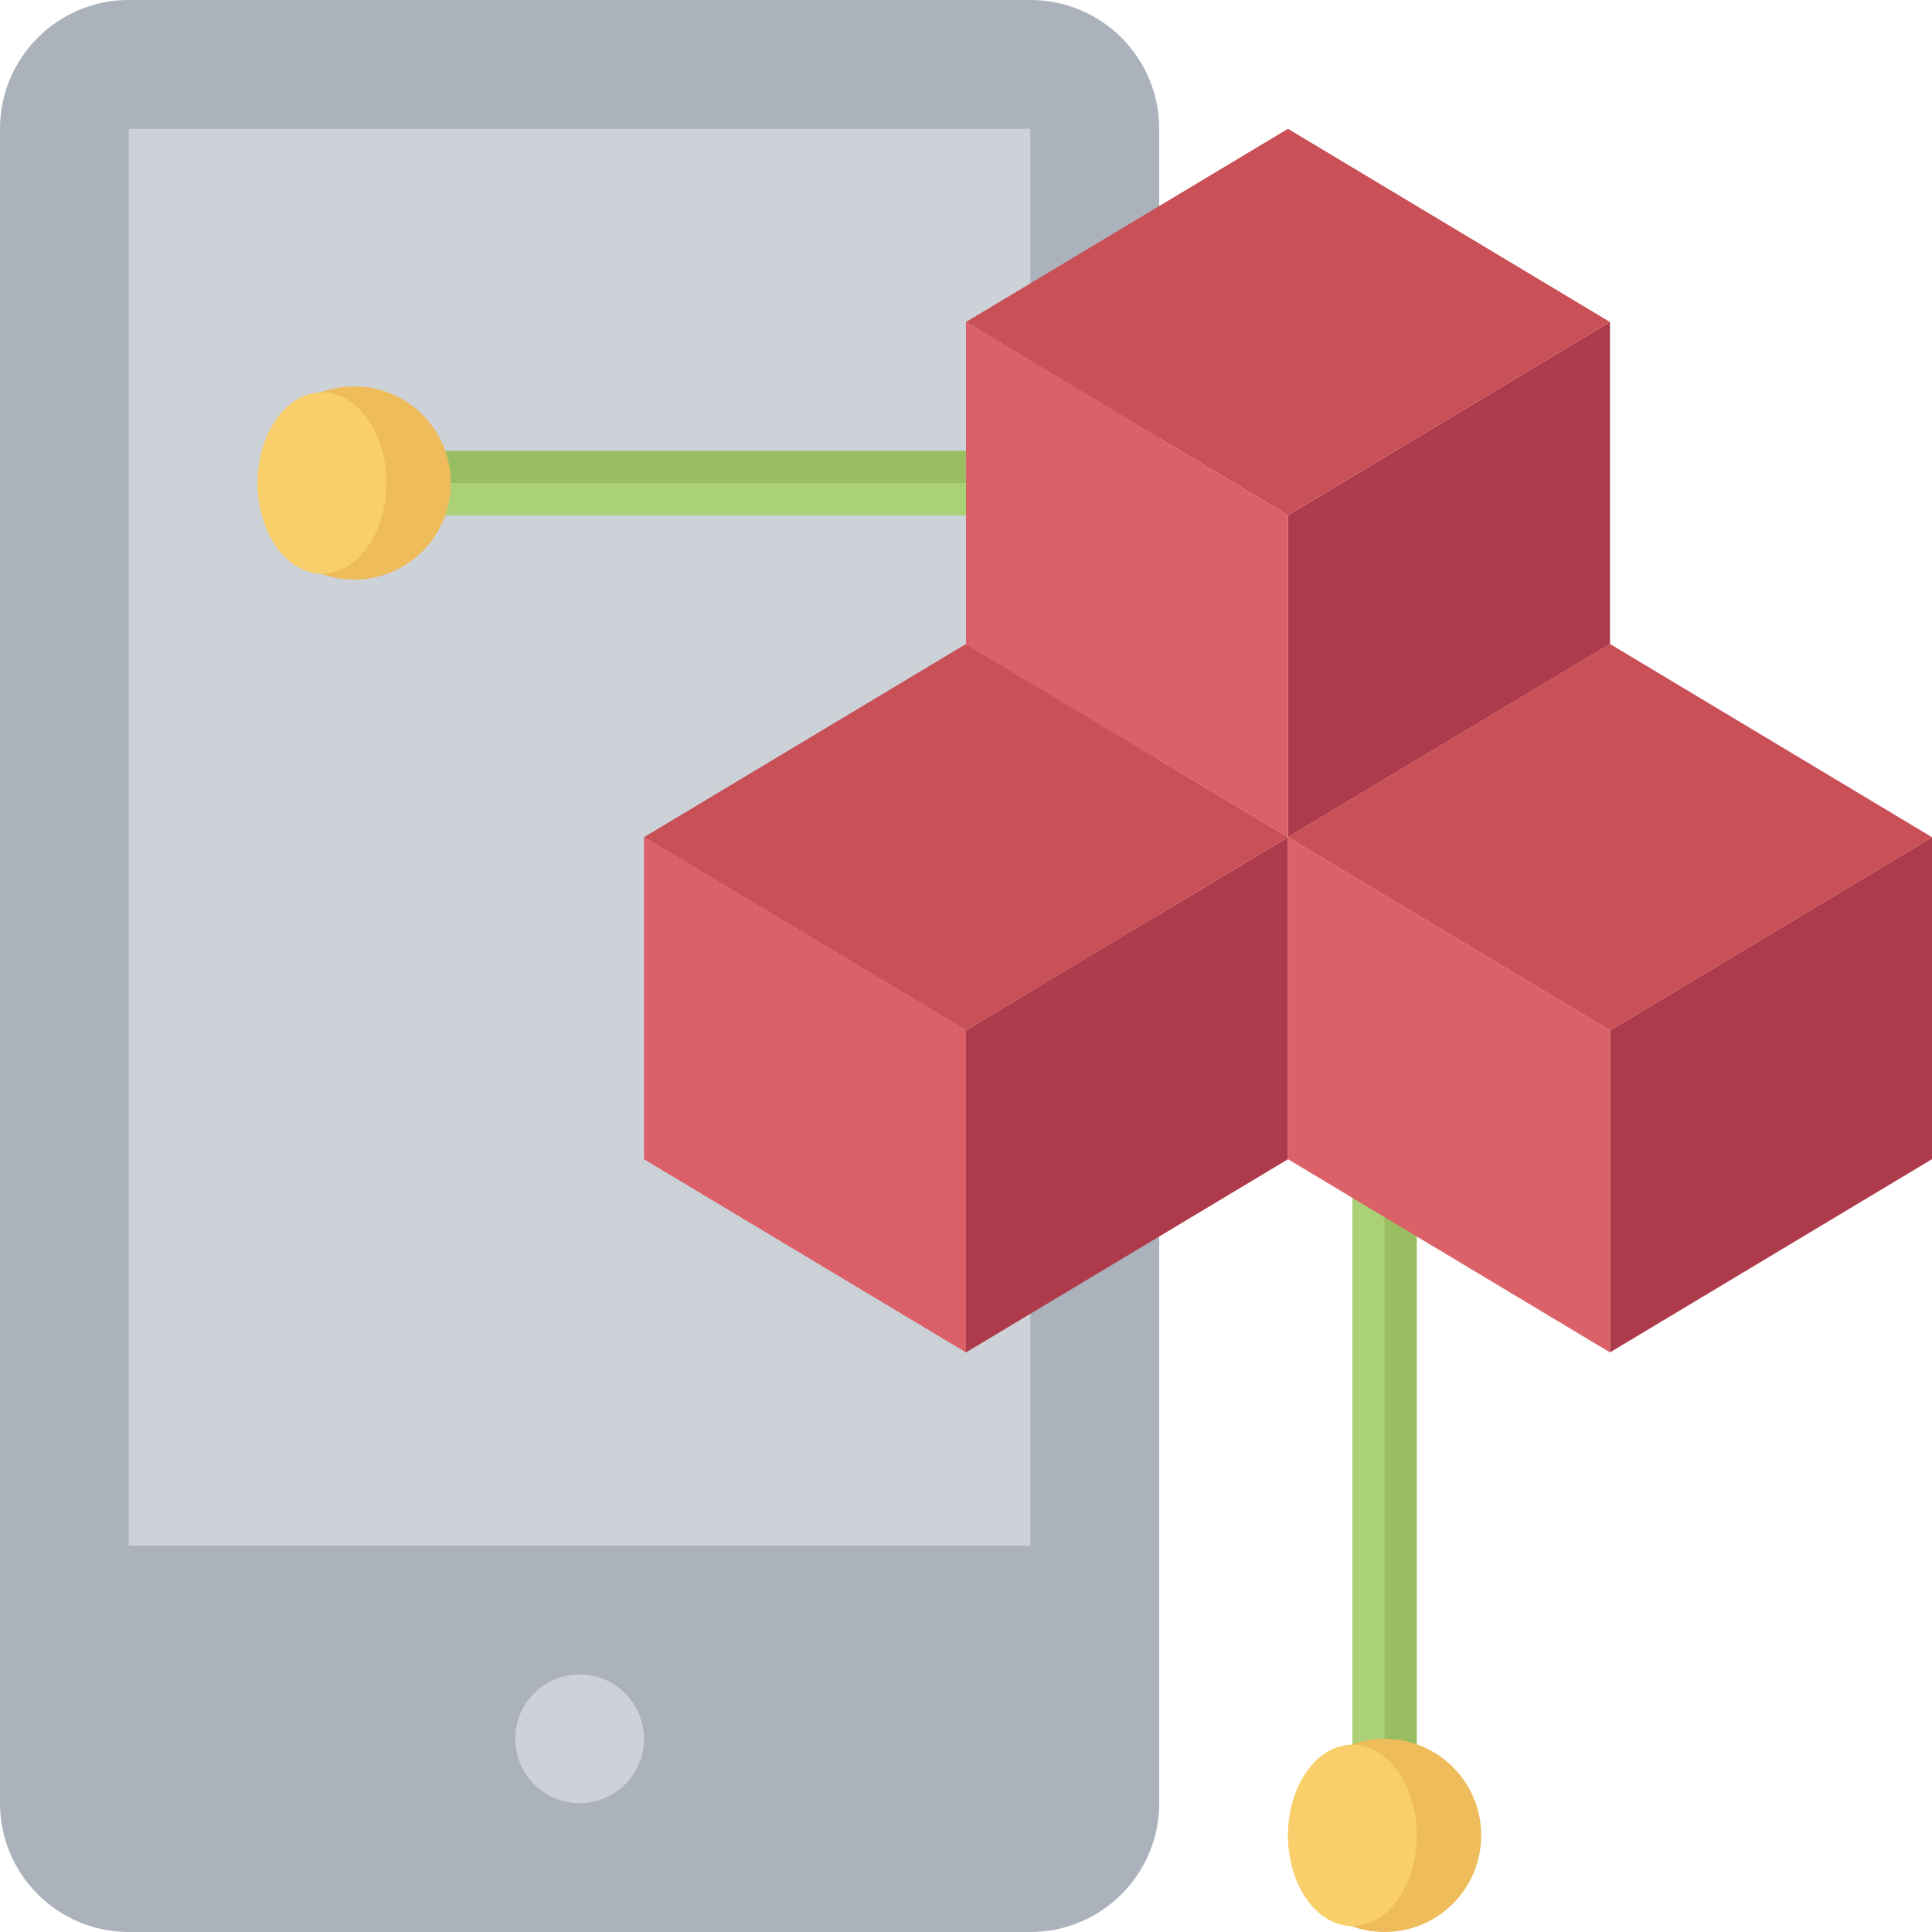 <svg height="480pt" viewBox="0 0 480 480" width="480pt" xmlns="http://www.w3.org/2000/svg"><path d="m288 32v416c0 17.672-14.328 32-32 32h-224c-17.672 0-32-14.328-32-32v-416c0-17.672 14.328-32 32-32h224c17.672 0 32 14.328 32 32zm0 0" fill="#abb2bc"/><path d="m160 432c0 8.836-7.164 16-16 16s-16-7.164-16-16 7.164-16 16-16 16 7.164 16 16zm0 0" fill="#cdd1d8"/><path d="m32 32h224v352h-224zm0 0" fill="#cdd1d8"/><path d="m400 256 80-48v80l-80 48zm0 0" fill="#ae3b4b"/><path d="m104 112h144v16h-144zm0 0" fill="#98be61"/><path d="m104 120h144v8h-144zm0 0" fill="#abd176"/><path d="m336 288h16v152h-16zm0 0" fill="#98be61"/><path d="m336 288h8v152h-8zm0 0" fill="#abd176"/><path d="m320 128 80-48v80l-80 48zm0 0" fill="#ae3b4b"/><path d="m320 128-80-48v80l80 48zm0 0" fill="#dc6068"/><path d="m400 80-80 48-80-48 80-48zm0 0" fill="#ca5057"/><path d="m240 256 80-48v80l-80 48zm0 0" fill="#ae3b4b"/><path d="m240 256-80-48v80l80 48zm0 0" fill="#dc6068"/><path d="m320 208-80 48-80-48 80-48zm0 0" fill="#ca5057"/><path d="m400 256-80-48v80l80 48zm0 0" fill="#dc6068"/><path d="m480 208-80 48-80-48 80-48zm0 0" fill="#ca5057"/><path d="m368 456c0 13.254-10.746 24-24 24s-24-10.746-24-24 10.746-24 24-24 24 10.746 24 24zm0 0" fill="#eebc5a"/><path d="m352 456c0-12.441-7.164-22.527-16-22.527s-16 10.086-16 22.527 7.164 22.527 16 22.527 16-10.086 16-22.527zm0 0" fill="#f8cf6a"/><path d="m112 120c0 13.254-10.746 24-24 24s-24-10.746-24-24 10.746-24 24-24 24 10.746 24 24zm0 0" fill="#eebc5a"/><path d="m96 120c0-12.441-7.164-22.527-16-22.527s-16 10.086-16 22.527 7.164 22.527 16 22.527 16-10.086 16-22.527zm0 0" fill="#f8cf6a"/></svg>